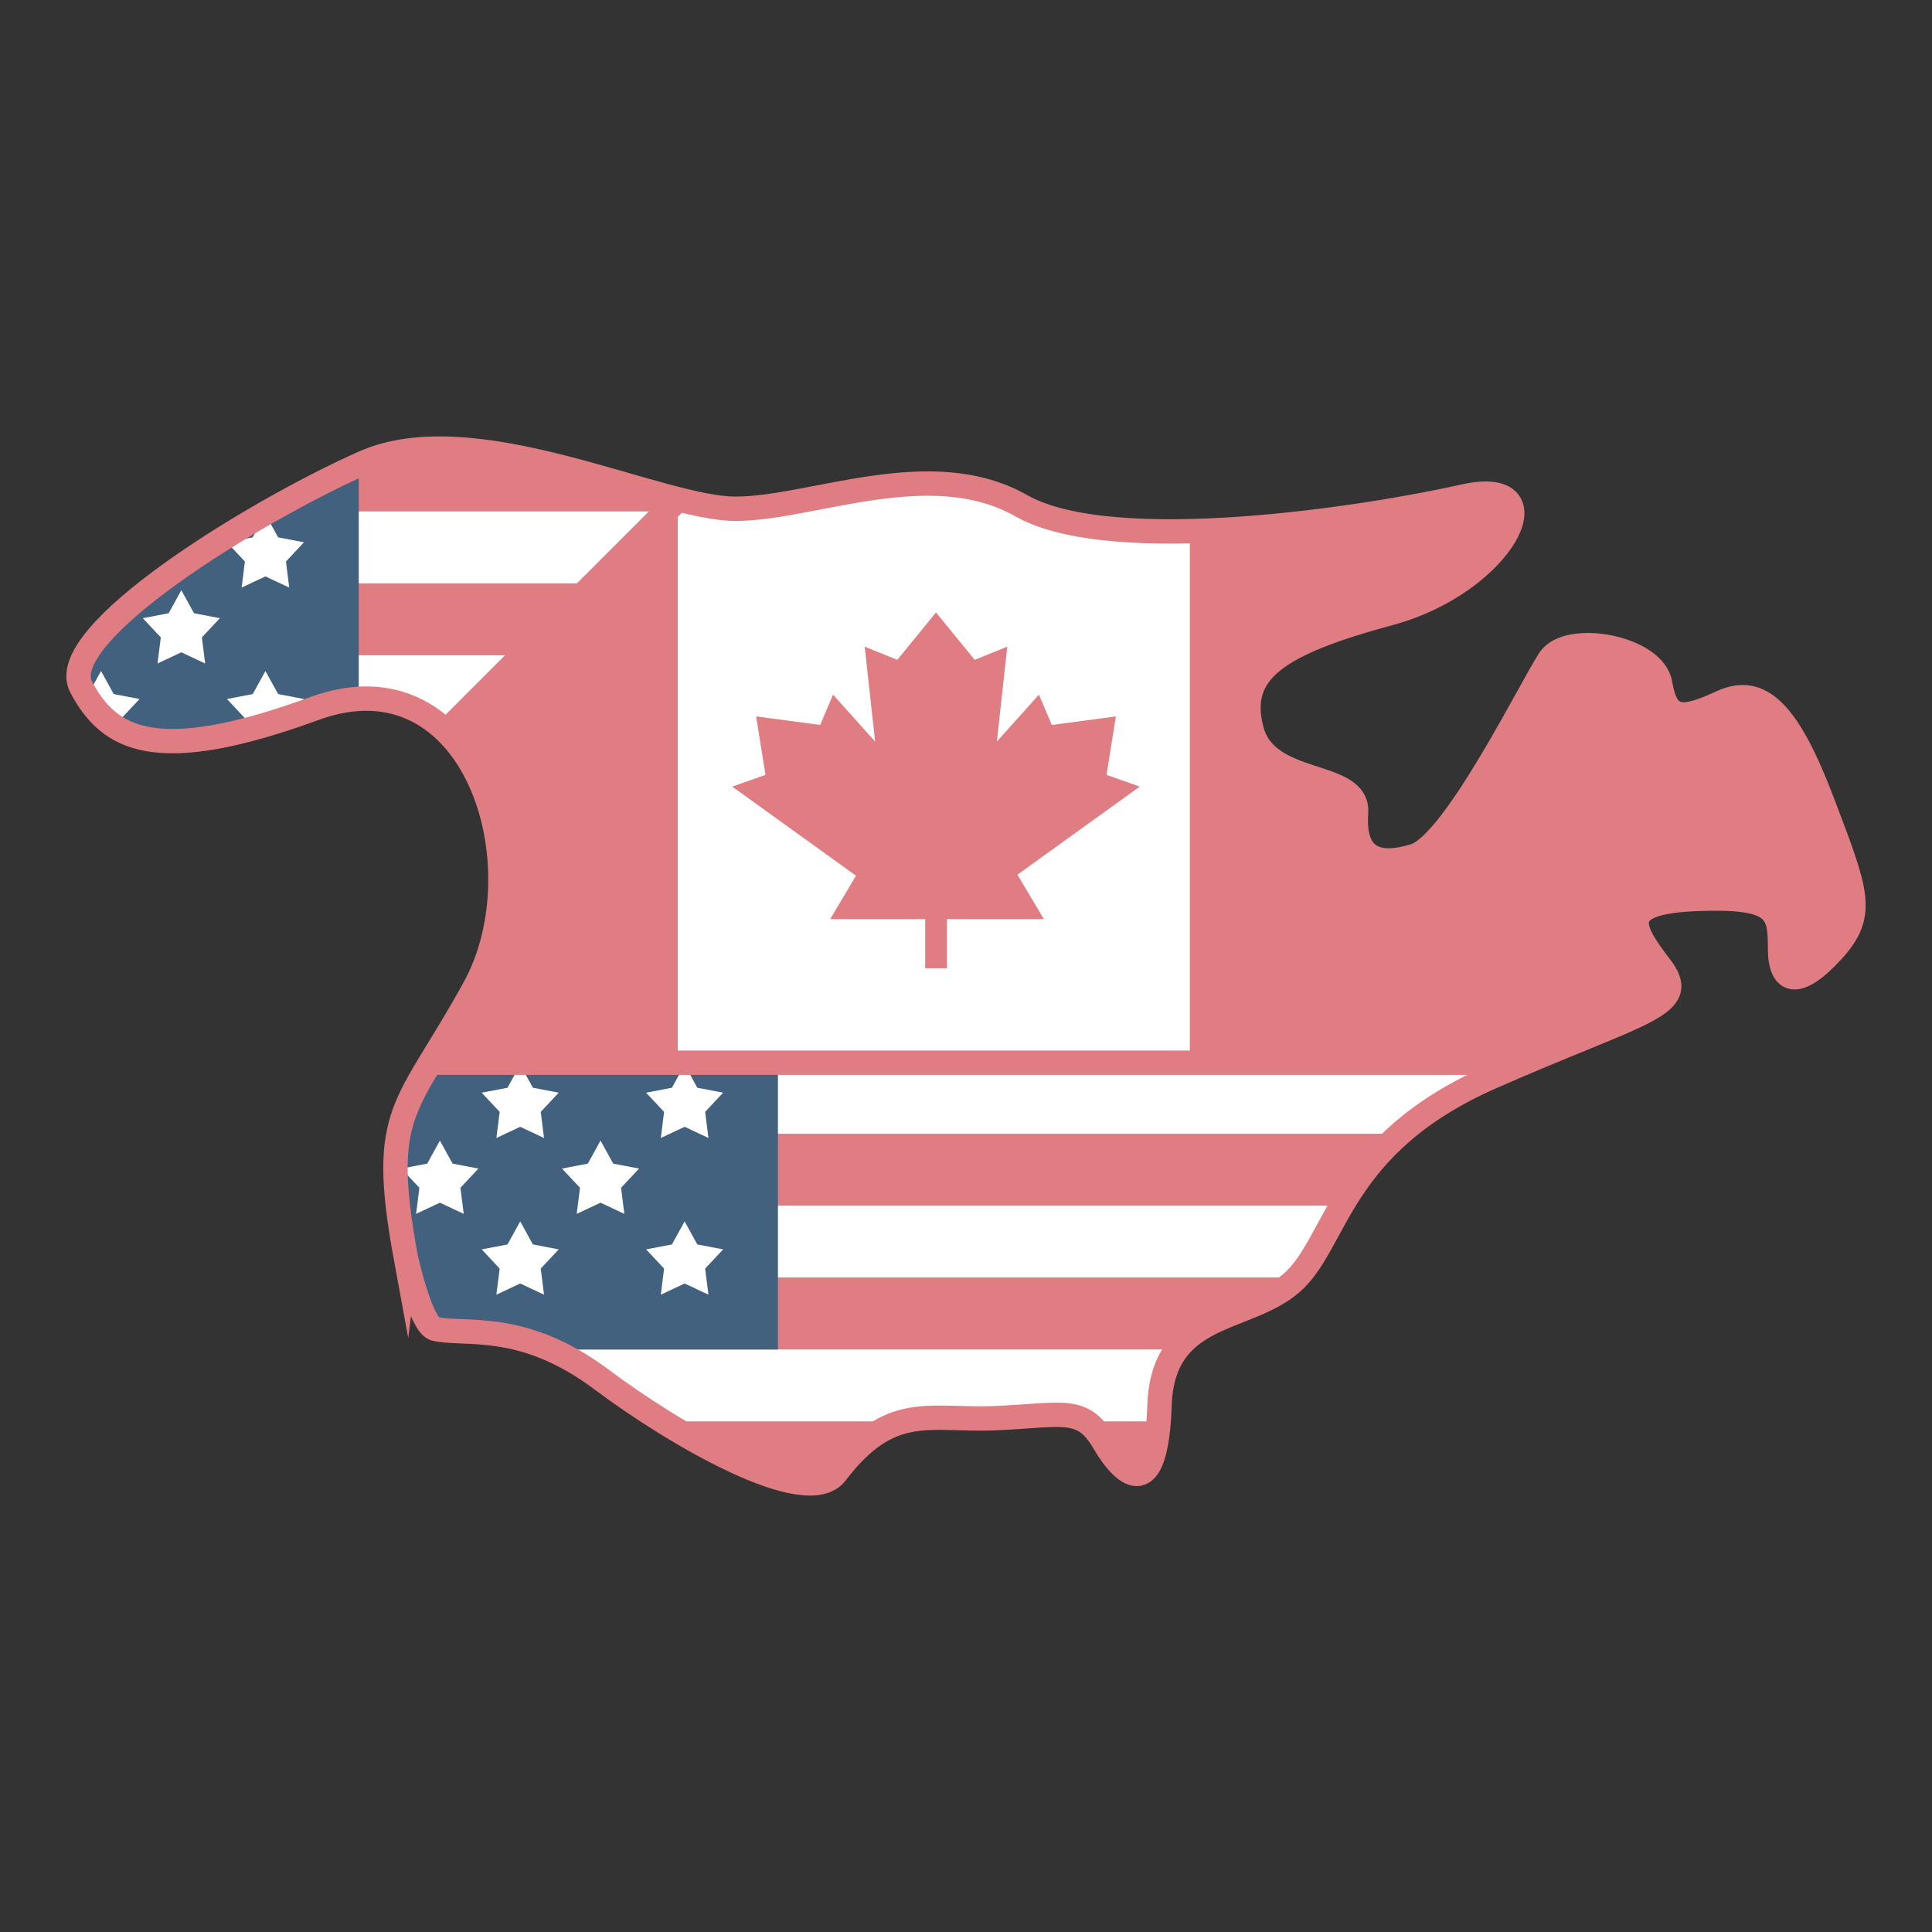 <svg viewBox="0 0 2000 2000" xmlns:xlink="http://www.w3.org/1999/xlink" xmlns="http://www.w3.org/2000/svg" data-name="レイヤー 2" id="_レイヤー_2">
  <rect x="0" y="0" width="2000" height="2000" fill="#333333" stroke="none"/>
  <defs>
    <style>
      .cls-1 {
        clip-path: url(#clippath);
      }

      .cls-2, .cls-3, .cls-4, .cls-5 {
        stroke-width: 0px;
      }

      .cls-2, .cls-6 {
        fill: none;
      }

      .cls-7, .cls-6 {
        stroke: #df7d83;
        stroke-miterlimit: 10;
        stroke-width: 25.22px;
      }

      .cls-7, .cls-5 {
        fill: #fff;
      }

      .cls-3 {
        fill: #41617e;
      }

      .cls-4 {
        fill: #df7d83;
      }

      .cls-8 {
        clip-path: url(#clippath-1);
      }

      .cls-9 {
        clip-path: url(#clippath-2);
      }
    </style>
    <clipPath id="clippath">
      <path d="M420.22,1302.46c-28.62-155.83.88-152.45,70.84-279.66,69.97-127.21,0-349.83-165.38-289.41-165.38,60.43-213.08,31.8-241.7-22.26-28.62-54.06,178.1-181.28,292.59-232.16,114.49-50.88,305.31,47.7,384.82,47.7,79.51,0,201.69-56.49,295.77-3.18,95.41,54.07,359.37,12.72,457.96-9.54,98.59-22.26,41.34,89.05-76.33,120.85-117.67,31.8-159.01,60.43-143.11,120.85,15.9,60.43,111.31,41.34,108.13,85.87-3.18,44.52,19.08,57.25,60.43,44.52,41.34-12.72,120.85-174.92,139.93-203.54,19.08-28.62,108.13-12.72,114.49,25.44,6.36,38.16,22.26,38.16,63.61,19.08,41.34-19.08,69.97,12.72,104.95,104.95,34.98,92.23,44.52,114.49,9.54,152.65-34.98,38.16-54.06,34.98-54.06-3.18s-3.18-54.06-85.87-50.88c-82.69,3.18-69.97,28.62-38.16,69.97,31.8,41.34-15.9,44.52-174.92,114.49-159.01,69.97-159.01,171.74-206.72,213.08-47.7,41.34-133.57,28.62-136.75,127.21-3.18,98.59-34.98,76.33-57.25,38.16-22.26-38.16-41.34-28.62-111.31-25.44-69.97,3.18-109.36-17.65-166.44,56.99-30.3,39.63-167.68-40.77-242.69-97.03-82.45-61.83-142.41-44.97-172.39-52.47-14.66-3.66-29.98-73.08-29.98-73.08Z" class="cls-2"></path>
    </clipPath>
    <clipPath id="clippath-1">
      <path d="M376.57,478.97c-114.49,50.88-321.21,178.1-292.59,232.16,28.62,54.06,76.33,82.69,241.7,22.26,57.52-21.02,103.5-7.78,136.06,23.76l240.28-240.28c-93.22-23.58-233.79-78.64-325.45-37.91Z" class="cls-2"></path>
    </clipPath>
    <clipPath id="clippath-2">
      <path d="M445.32,1100.12c-35.57,58.73-46.34,86.69-25.1,202.34,0,0,15.32,69.41,29.98,73.08,29.98,7.5,89.94-9.37,172.39,52.47,75.01,56.26,212.39,136.66,242.69,97.03,57.08-74.64,96.47-53.81,166.44-56.99,69.97-3.18,89.05-12.72,111.31,25.44,22.26,38.16,54.06,60.43,57.25-38.16,3.18-98.59,89.05-85.87,136.75-127.21,47.7-41.34,47.7-143.11,206.72-213.08,12.15-5.35,23.64-10.3,34.51-14.91H445.32Z" class="cls-2"></path>
    </clipPath>
  </defs>
  <g class="cls-1">
    <g>
      <rect height="1050.23" width="530.72" y="325.89" x="701.18" class="cls-5"></rect>
      <polygon points="2117.24 1383.98 1231.91 1378.23 1231.91 290.02 2117.24 295.76 2117.24 1383.98" class="cls-4"></polygon>
      <polygon points="701.18 1374.01 143.29 1362.52 143.29 286.97 701.18 298.46 701.18 1374.01" class="cls-4"></polygon>
      <polygon points="1179.87 814.3 1145.45 802.16 1155.13 741.64 1088.82 750.47 1075.51 719.06 1031.95 767.67 1042.73 669.43 1008.98 683.05 968.93 634.01 928.88 683.05 895.13 669.43 905.92 767.67 862.35 719.06 849.05 750.47 782.73 741.64 792.41 802.16 757.99 814.3 886.13 906.54 859.38 951.46 957.75 951.46 957.75 1002.34 980.24 1002.34 980.24 951.46 1080.6 951.46 1053.22 905.48 1179.87 814.3" class="cls-4"></polygon>
    </g>
  </g>
  <g class="cls-8">
    <g>
      <rect height="521.14" width="1339.05" y="306.1" x="-198.61" class="cls-4"></rect>
      <rect height="74.45" width="1339.05" y="380.55" x="-198.61" class="cls-5"></rect>
      <rect height="74.45" width="1339.05" y="529.45" x="-198.61" class="cls-5"></rect>
      <polyline points="379.29 678.34 1140.44 678.34 1140.44 752.79 -198.61 752.79 -198.61 678.34 379.29 678.34" class="cls-5"></polyline>
      <rect height="521.14" width="1339.05" y="752.78" x="-198.61" class="cls-4"></rect>
      <rect height="74.45" width="1339.05" y="827.22" x="-198.61" class="cls-5"></rect>
      <rect height="74.45" width="1339.05" y="976.12" x="-198.61" class="cls-5"></rect>
      <rect height="74.45" width="1339.05" y="1125.02" x="-198.61" class="cls-5"></rect>
      <rect height="521.14" width="569.99" y="306.1" x="-198.61" class="cls-3"></rect>
      <g>
        <polygon points="104.57 532.41 117.71 556.26 144.45 561.38 125.82 581.25 129.22 608.27 104.57 596.69 79.92 608.27 83.31 581.25 64.68 561.38 91.43 556.26 104.57 532.41" class="cls-5"></polygon>
        <polygon points="274.77 532.41 287.91 556.26 314.66 561.38 296.03 581.25 299.42 608.27 274.77 596.69 250.12 608.27 253.52 581.25 234.89 561.38 261.64 556.26 274.77 532.41" class="cls-5"></polygon>
        <polygon points="104.57 694.63 117.71 718.49 144.45 723.61 125.82 743.47 129.22 770.5 104.57 758.92 79.92 770.5 83.31 743.47 64.68 723.61 91.43 718.49 104.57 694.63" class="cls-5"></polygon>
        <polygon points="274.77 694.63 287.91 718.49 314.66 723.61 296.03 743.47 299.42 770.5 274.77 758.92 250.12 770.5 253.52 743.47 234.89 723.61 261.64 718.49 274.77 694.63" class="cls-5"></polygon>
        <polygon points="187.72 610.97 200.86 634.83 227.61 639.95 208.98 659.81 212.37 686.84 187.72 675.26 163.07 686.84 166.47 659.81 147.84 639.95 174.59 634.83 187.72 610.97" class="cls-5"></polygon>
        <polygon points="104.57 371.07 117.71 394.93 144.45 400.05 125.82 419.92 129.22 446.94 104.57 435.36 79.92 446.94 83.31 419.92 64.68 400.05 91.43 394.93 104.57 371.07" class="cls-5"></polygon>
        <polygon points="274.77 371.07 287.91 394.93 314.66 400.05 296.03 419.92 299.42 446.94 274.77 435.36 250.12 446.94 253.52 419.92 234.89 400.05 261.64 394.93 274.77 371.07" class="cls-5"></polygon>
        <polygon points="187.72 449.64 200.86 473.49 227.61 478.61 208.98 498.48 212.37 525.5 187.72 513.92 163.07 525.5 166.47 498.48 147.84 478.61 174.59 473.49 187.72 449.64" class="cls-5"></polygon>
        <g>
          <polygon points="21.44 610.97 34.58 634.83 61.33 639.95 42.7 659.81 46.09 686.84 21.44 675.26 -3.21 686.84 .19 659.81 -18.44 639.95 8.31 634.83 21.44 610.97" class="cls-5"></polygon>
          <polygon points="21.44 449.64 34.58 473.49 61.33 478.61 42.7 498.48 46.09 525.5 21.44 513.92 -3.21 525.5 .19 498.48 -18.44 478.61 8.31 473.49 21.44 449.64" class="cls-5"></polygon>
        </g>
      </g>
    </g>
  </g>
  <g class="cls-9">
    <g>
      <rect height="521.14" width="1339.05" y="875.86" x="235.33" class="cls-4"></rect>
      <rect height="74.45" width="1339.05" y="950.3" x="235.33" class="cls-5"></rect>
      <rect height="74.45" width="1339.05" y="1099.2" x="235.33" class="cls-5"></rect>
      <polyline points="813.23 1248.1 1574.38 1248.1 1574.38 1322.55 235.33 1322.55 235.33 1248.1 813.23 1248.1" class="cls-5"></polyline>
      <rect height="521.14" width="1339.05" y="1322.53" x="235.33" class="cls-4"></rect>
      <rect height="74.45" width="1339.05" y="1396.98" x="235.33" class="cls-5"></rect>
      <rect height="74.45" width="1339.05" y="1545.88" x="235.33" class="cls-5"></rect>
      <rect height="74.45" width="1339.05" y="1694.77" x="235.33" class="cls-5"></rect>
      <rect height="521.14" width="569.99" y="875.86" x="235.33" class="cls-3"></rect>
      <g>
        <polygon points="538.51 1102.16 551.65 1126.02 578.4 1131.14 559.77 1151.01 563.16 1178.03 538.51 1166.45 513.86 1178.03 517.26 1151.01 498.63 1131.14 525.38 1126.02 538.51 1102.16" class="cls-5"></polygon>
        <polygon points="708.72 1102.16 721.85 1126.02 748.6 1131.14 729.97 1151.01 733.37 1178.03 708.72 1166.45 684.07 1178.03 687.46 1151.01 668.83 1131.14 695.58 1126.02 708.72 1102.16" class="cls-5"></polygon>
        <polygon points="538.51 1264.38 551.65 1288.24 578.4 1293.36 559.77 1313.23 563.16 1340.25 538.51 1328.67 513.86 1340.25 517.26 1313.23 498.63 1293.36 525.38 1288.24 538.51 1264.38" class="cls-5"></polygon>
        <polygon points="708.72 1264.38 721.85 1288.24 748.6 1293.36 729.97 1313.23 733.37 1340.25 708.72 1328.67 684.07 1340.25 687.46 1313.23 668.83 1293.36 695.58 1288.24 708.72 1264.38" class="cls-5"></polygon>
        <polygon points="621.67 1180.73 634.8 1204.58 661.55 1209.7 642.92 1229.57 646.32 1256.59 621.67 1245.01 597.02 1256.59 600.41 1229.57 581.78 1209.7 608.53 1204.58 621.67 1180.73" class="cls-5"></polygon>
        <polygon points="538.51 940.83 551.65 964.68 578.4 969.81 559.77 989.67 563.16 1016.69 538.51 1005.11 513.86 1016.69 517.26 989.67 498.63 969.81 525.38 964.68 538.51 940.83" class="cls-5"></polygon>
        <polygon points="708.72 940.83 721.85 964.68 748.6 969.81 729.97 989.67 733.37 1016.69 708.72 1005.11 684.07 1016.69 687.46 989.67 668.83 969.81 695.58 964.68 708.72 940.83" class="cls-5"></polygon>
        <polygon points="621.67 1019.39 634.8 1043.25 661.55 1048.37 642.92 1068.23 646.32 1095.26 621.67 1083.68 597.02 1095.26 600.41 1068.23 581.78 1048.37 608.53 1043.25 621.67 1019.39" class="cls-5"></polygon>
        <g>
          <polygon points="372.23 1102.16 385.37 1126.02 412.12 1131.14 393.49 1151.01 396.88 1178.03 372.23 1166.45 347.58 1178.03 350.98 1151.01 332.35 1131.14 359.1 1126.02 372.23 1102.16" class="cls-5"></polygon>
          <polygon points="372.23 1264.38 385.37 1288.24 412.12 1293.36 393.49 1313.23 396.88 1340.25 372.23 1328.67 347.58 1340.25 350.98 1313.23 332.35 1293.36 359.1 1288.24 372.23 1264.38" class="cls-5"></polygon>
          <polygon points="455.39 1180.73 468.52 1204.58 495.27 1209.7 476.64 1229.57 480.04 1256.59 455.39 1245.01 430.74 1256.59 434.13 1229.57 415.5 1209.7 442.25 1204.58 455.39 1180.73" class="cls-5"></polygon>
          <polygon points="372.23 940.83 385.37 964.68 412.12 969.81 393.49 989.67 396.88 1016.69 372.23 1005.11 347.58 1016.69 350.98 989.67 332.35 969.81 359.1 964.68 372.23 940.83" class="cls-5"></polygon>
          <polygon points="455.39 1019.39 468.52 1043.25 495.27 1048.37 476.64 1068.23 480.04 1095.26 455.39 1083.68 430.74 1095.26 434.13 1068.23 415.5 1048.37 442.25 1043.25 455.39 1019.39" class="cls-5"></polygon>
        </g>
      </g>
    </g>
  </g>
  <path d="M420.22,1302.46c-28.62-155.83.88-152.45,70.84-279.66,69.97-127.21,0-349.83-165.38-289.41-165.38,60.43-213.08,31.8-241.7-22.26-28.62-54.06,178.1-181.28,292.59-232.16,114.49-50.88,305.31,47.7,384.82,47.7,79.51,0,201.69-56.49,295.77-3.18,95.41,54.07,359.37,12.72,457.96-9.54,98.59-22.26,41.34,89.05-76.33,120.85-117.67,31.8-159.01,60.43-143.11,120.85,15.9,60.43,111.31,41.34,108.13,85.87-3.18,44.52,19.08,57.25,60.43,44.52,41.34-12.72,120.85-174.92,139.93-203.54,19.08-28.62,108.13-12.72,114.49,25.44,6.36,38.16,22.26,38.16,63.61,19.08,41.34-19.08,69.97,12.72,104.95,104.95,34.98,92.23,44.52,114.49,9.54,152.65-34.98,38.16-54.06,34.98-54.06-3.18s-3.18-54.06-85.87-50.88c-82.69,3.18-69.97,28.62-38.16,69.97,31.8,41.34-15.9,44.52-174.92,114.49-159.01,69.97-159.01,171.74-206.72,213.08-47.7,41.34-133.57,28.62-136.75,127.21-3.18,98.59-34.98,76.33-57.25,38.16-22.26-38.16-41.34-28.62-111.31-25.44-69.97,3.18-109.36-17.65-166.44,56.99-30.3,39.63-167.68-40.77-242.69-97.03-82.45-61.83-142.41-44.97-172.39-52.47-14.66-3.66-29.98-73.08-29.98-73.08Z" class="cls-6"></path>
  <line y2="1100.12" x2="1581.33" y1="1100.12" x1="445.32" class="cls-7"></line>
  <line y2="757.16" x2="461.75" y1="516.88" x1="702.03" class="cls-7"></line>
</svg>